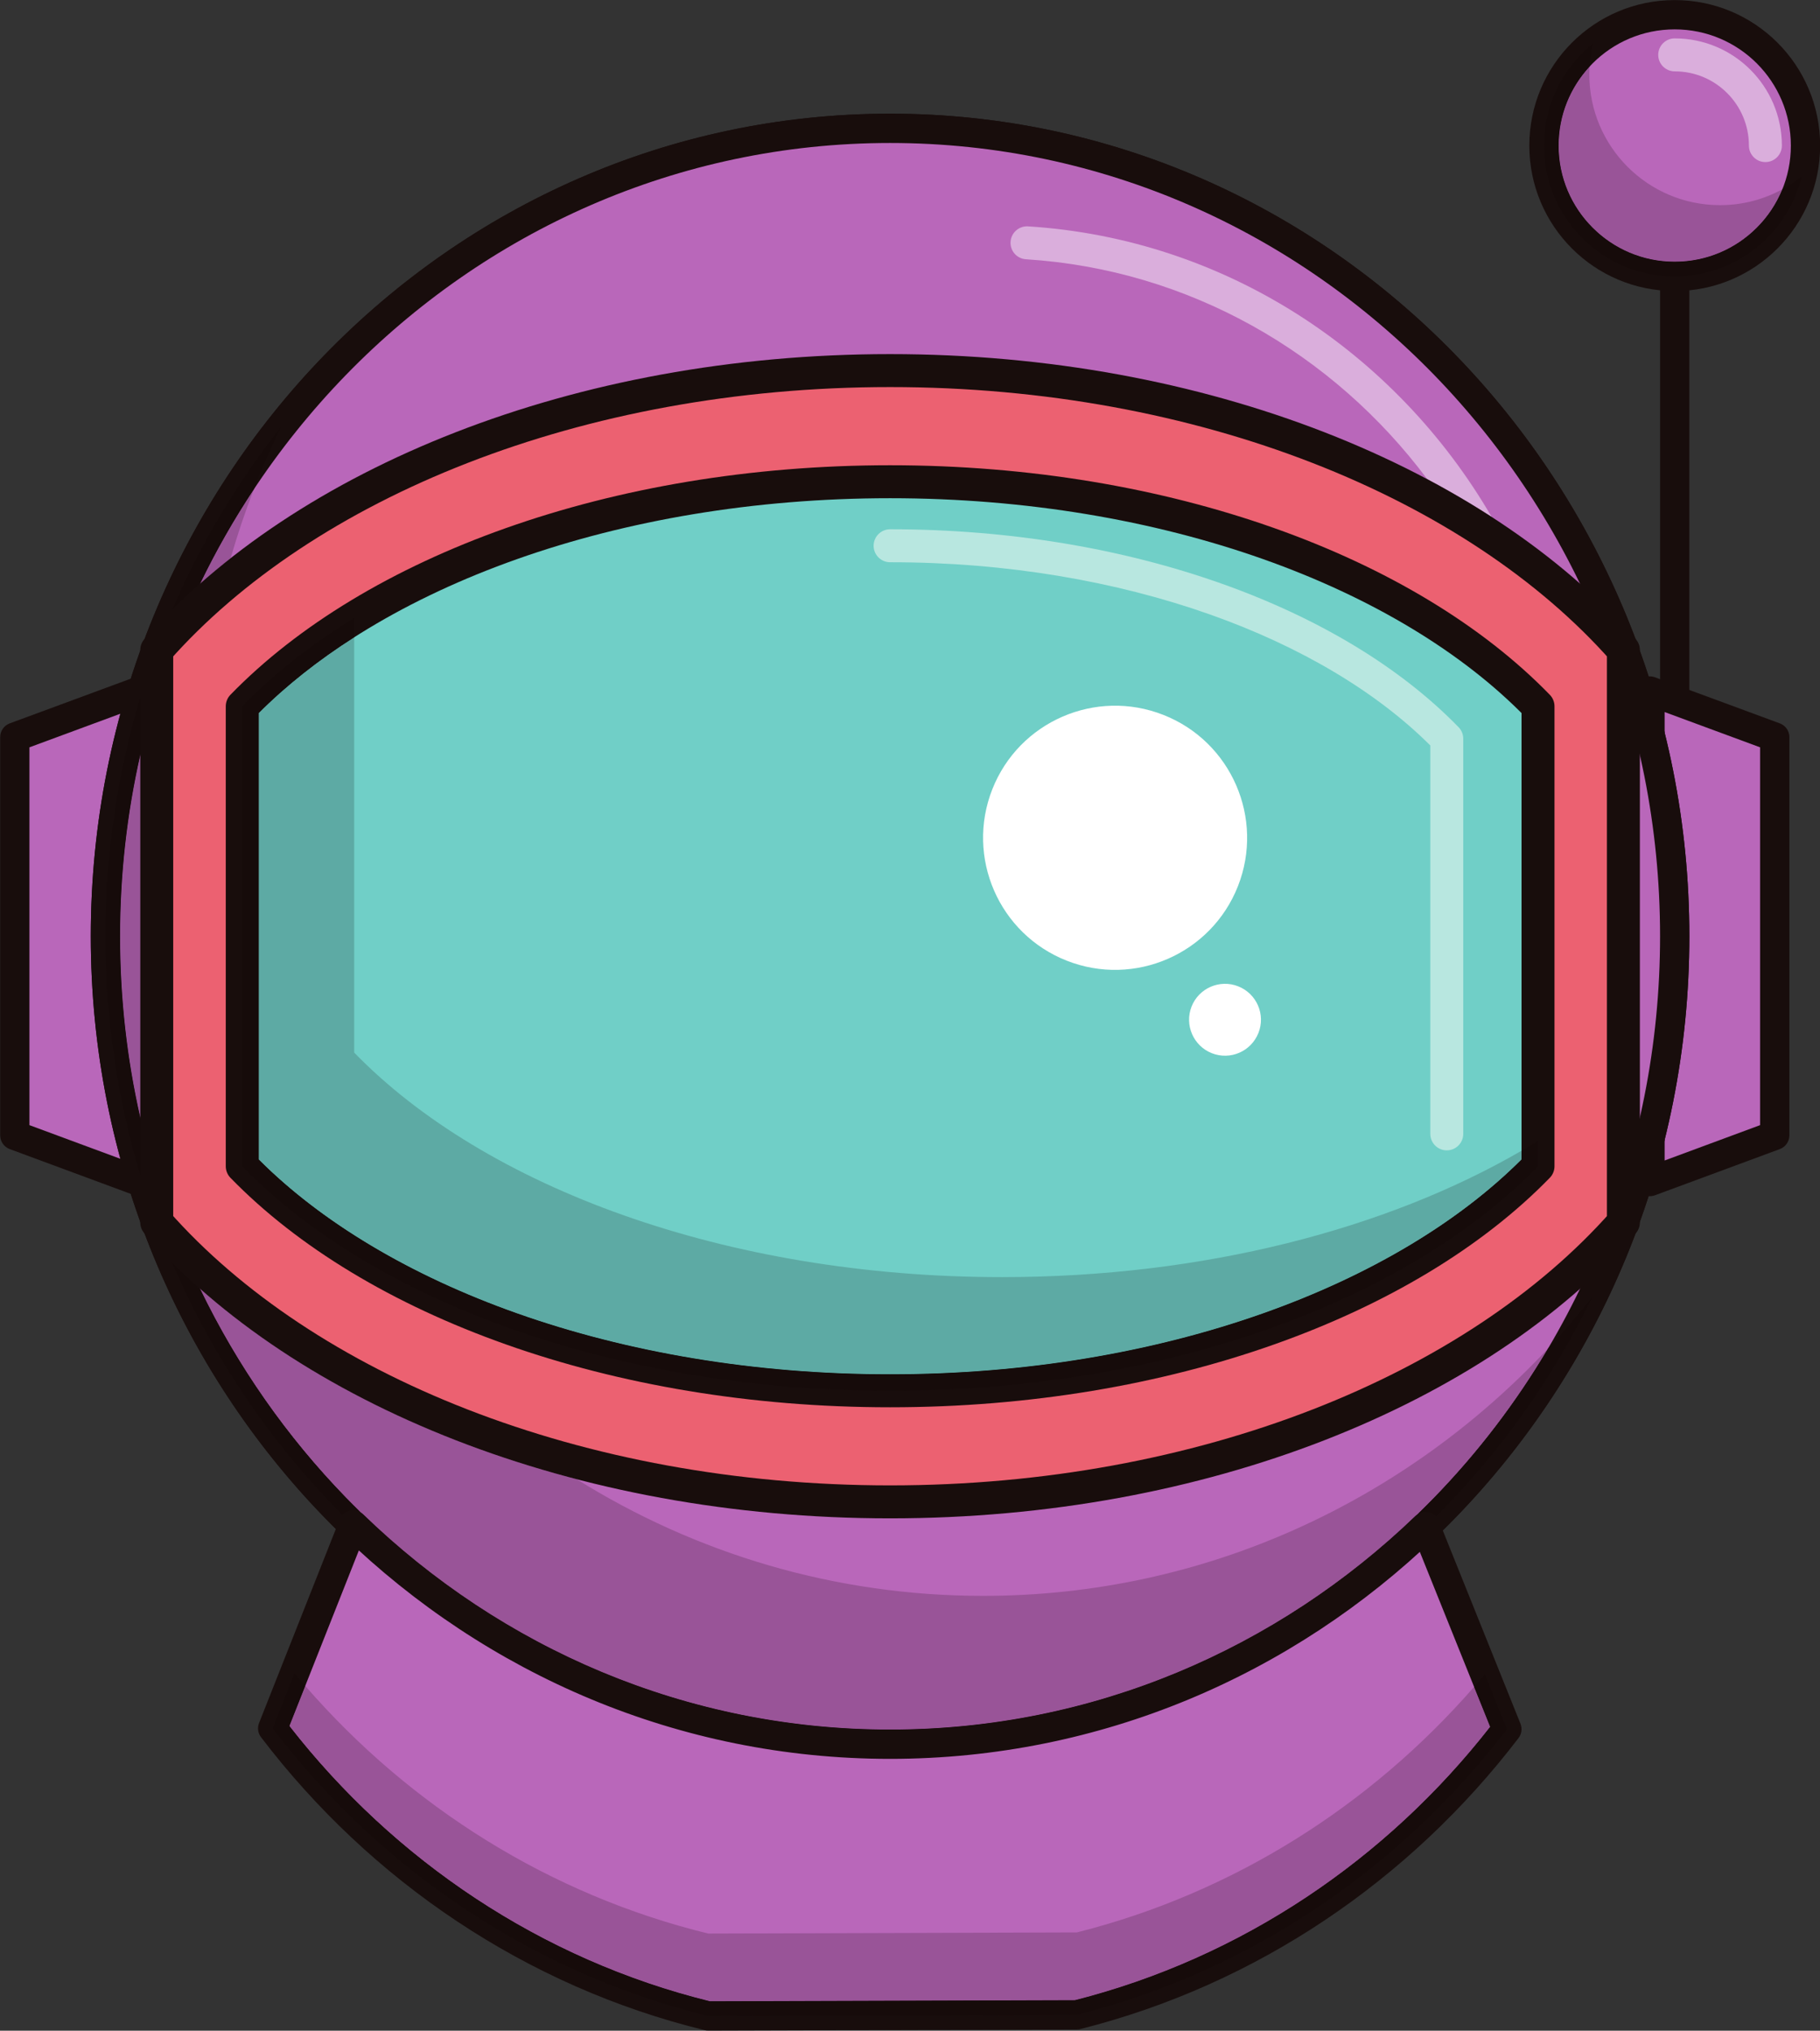 <?xml version="1.0" encoding="UTF-8"?><svg xmlns="http://www.w3.org/2000/svg" xmlns:xlink="http://www.w3.org/1999/xlink" height="246.4" preserveAspectRatio="xMidYMid meet" version="1.0" viewBox="104.2 89.4 220.9 246.4" width="220.9" zoomAndPan="magnify"><rect x="104.2" y="89.4" width="220.9" height="246.4" fill="#333333" stroke="none"/><g><g id="change1_1"><path d="M 305.688 110.211 L 305.688 189.211 C 305.688 190.191 306.48 190.984 307.465 190.984 C 308.445 190.984 309.242 190.191 309.242 189.211 L 309.242 110.211 C 309.242 109.227 308.445 108.434 307.465 108.434 C 306.48 108.434 305.688 109.227 305.688 110.211" fill="#180d0c"/></g><g id="change2_1"><path d="M 304.465 173.246 L 304.465 232.762 L 319.605 227.16 L 319.605 178.84 L 304.465 173.246" fill="#b967ba"/></g><g id="change1_2"><path d="M 304.465 173.246 L 302.688 173.246 L 302.688 232.762 C 302.688 233.344 302.973 233.887 303.449 234.223 C 303.926 234.555 304.535 234.633 305.078 234.43 L 320.223 228.828 C 320.922 228.566 321.383 227.906 321.383 227.16 L 321.383 178.84 C 321.383 178.094 320.922 177.43 320.223 177.172 L 305.078 171.582 C 304.531 171.379 303.926 171.457 303.449 171.789 C 302.969 172.121 302.688 172.664 302.688 173.246 L 304.465 173.246 L 303.848 174.914 L 317.828 180.078 L 317.828 225.922 L 306.242 230.211 L 306.242 173.246 L 304.465 173.246 L 303.848 174.914 L 304.465 173.246" fill="#180d0c"/></g><g id="change2_2"><path d="M 121.141 173.246 L 121.141 232.762 L 105.996 227.16 L 105.996 178.84 L 121.141 173.246" fill="#b967ba"/></g><g id="change1_3"><path d="M 121.141 173.246 L 119.363 173.246 L 119.363 230.211 L 107.773 225.922 L 107.773 180.078 L 121.754 174.914 L 121.141 173.246 L 119.363 173.246 L 121.141 173.246 L 120.523 171.582 L 105.383 177.172 C 104.684 177.43 104.223 178.094 104.223 178.84 L 104.223 227.16 C 104.223 227.906 104.684 228.566 105.383 228.828 L 120.523 234.43 C 121.07 234.633 121.676 234.555 122.156 234.223 C 122.633 233.887 122.914 233.344 122.914 232.762 L 122.914 173.246 C 122.914 172.664 122.633 172.121 122.156 171.789 C 121.68 171.457 121.07 171.379 120.523 171.582 L 121.141 173.246" fill="#180d0c"/></g><g id="change2_3"><path d="M 116.996 203 C 116.996 257.145 159.637 301.039 212.234 301.039 C 264.824 301.039 307.465 257.145 307.465 203 C 307.465 148.863 264.824 104.973 212.234 104.973 C 159.637 104.973 116.996 148.863 116.996 203" fill="#b967ba"/></g><g id="change1_4"><path d="M 116.996 203 L 115.219 203 C 115.219 230.543 126.066 255.5 143.617 273.562 C 161.16 291.629 185.438 302.816 212.234 302.816 C 239.031 302.816 263.301 291.629 280.844 273.562 C 298.391 255.5 309.242 230.543 309.242 203 C 309.242 175.461 298.391 150.508 280.844 132.445 C 263.301 114.383 239.031 103.195 212.234 103.195 C 185.438 103.195 161.16 114.383 143.617 132.445 C 126.066 150.508 115.219 175.461 115.219 203 L 118.773 203 C 118.773 176.402 129.246 152.344 146.164 134.922 C 163.09 117.508 186.438 106.75 212.234 106.75 C 238.027 106.75 261.371 117.508 278.297 134.922 C 295.215 152.344 305.688 176.402 305.688 203 C 305.688 229.602 295.215 253.664 278.297 271.086 C 261.371 288.504 238.027 299.262 212.234 299.262 C 186.438 299.262 163.09 288.504 146.164 271.086 C 129.246 253.664 118.773 229.602 118.773 203 L 116.996 203" fill="#180d0c"/></g><g id="change2_4"><path d="M 116.996 203 C 116.996 257.145 159.637 301.039 212.234 301.039 C 264.824 301.039 307.465 257.145 307.465 203 C 307.465 148.863 264.824 104.973 212.234 104.973 C 159.637 104.973 116.996 148.863 116.996 203" fill="#b967ba"/></g><g id="change1_5"><path d="M 116.996 203 L 115.219 203 C 115.219 230.543 126.066 255.5 143.617 273.562 C 161.16 291.629 185.438 302.816 212.234 302.816 C 239.031 302.816 263.301 291.629 280.844 273.562 C 298.391 255.5 309.242 230.543 309.242 203 C 309.242 175.461 298.391 150.508 280.844 132.445 C 263.301 114.383 239.031 103.195 212.234 103.195 C 185.438 103.195 161.16 114.383 143.617 132.445 C 126.066 150.508 115.219 175.461 115.219 203 L 118.773 203 C 118.773 176.402 129.246 152.344 146.164 134.922 C 163.09 117.508 186.438 106.75 212.234 106.75 C 238.027 106.75 261.371 117.508 278.297 134.922 C 295.215 152.344 305.688 176.402 305.688 203 C 305.688 229.602 295.215 253.664 278.297 271.086 C 261.371 288.504 238.027 299.262 212.234 299.262 C 186.438 299.262 163.09 288.504 146.164 271.086 C 129.246 253.664 118.773 229.602 118.773 203 L 116.996 203" fill="#180d0c"/></g><g id="change3_1"><path d="M 285.246 152.121 C 282.754 150.508 280.141 148.977 277.426 147.535 C 266.02 132.273 248.531 122.109 228.727 120.859 C 227.625 120.793 226.785 119.844 226.855 118.738 C 226.922 117.68 227.805 116.863 228.852 116.863 C 228.895 116.863 228.938 116.867 228.977 116.867 C 252.922 118.379 273.629 132.148 285.246 152.121" fill="#daaedc"/></g><g id="change4_1"><path d="M 212.234 299.262 C 212.211 299.262 212.188 299.262 212.16 299.262 C 212.141 299.262 212.121 299.262 212.102 299.262 C 212.098 299.262 212.094 299.262 212.09 299.262 C 212.07 299.262 212.051 299.262 212.027 299.262 C 212.023 299.262 212.02 299.262 212.016 299.262 C 211.996 299.262 211.973 299.262 211.953 299.262 C 211.949 299.262 211.949 299.262 211.945 299.262 C 211.922 299.262 211.898 299.262 211.875 299.262 C 211.875 299.262 211.875 299.262 211.871 299.262 C 187.27 299.164 164.945 289.262 148.301 273.156 C 148.207 273.066 148.105 272.988 147.996 272.922 C 147.379 272.316 146.77 271.707 146.164 271.086 C 139.023 263.734 133.031 255.195 128.488 245.785 C 136.918 253.219 147.465 259.465 159.5 264.148 C 164.184 265.973 169.098 267.559 174.203 268.887 C 188.59 277.867 205.469 283.039 223.523 283.039 C 250.457 283.039 274.777 271.523 292.098 253.016 C 288.203 259.602 283.562 265.664 278.297 271.086 C 277.613 271.789 276.922 272.48 276.219 273.16 C 276.133 273.215 276.055 273.281 275.98 273.352 C 259.441 289.258 237.328 299.066 212.961 299.258 C 212.957 299.258 212.957 299.258 212.953 299.258 C 212.934 299.258 212.91 299.262 212.887 299.262 C 212.887 299.262 212.883 299.262 212.879 299.262 C 212.859 299.262 212.84 299.262 212.816 299.262 C 212.812 299.262 212.809 299.262 212.801 299.262 C 212.781 299.262 212.766 299.262 212.746 299.262 C 212.738 299.262 212.734 299.262 212.727 299.262 C 212.711 299.262 212.691 299.262 212.676 299.262 C 212.664 299.262 212.66 299.262 212.652 299.262 C 212.637 299.262 212.617 299.262 212.602 299.262 C 212.594 299.262 212.586 299.262 212.574 299.262 C 212.559 299.262 212.543 299.262 212.527 299.262 C 212.52 299.262 212.508 299.262 212.5 299.262 C 212.484 299.262 212.469 299.262 212.453 299.262 C 212.445 299.262 212.434 299.262 212.426 299.262 C 212.41 299.262 212.395 299.262 212.383 299.262 C 212.371 299.262 212.355 299.262 212.344 299.262 C 212.328 299.262 212.32 299.262 212.309 299.262 C 212.285 299.262 212.262 299.262 212.234 299.262" fill="#995498"/></g><g id="change5_1"><path d="M 212.234 299.262 C 212.211 299.262 212.188 299.262 212.16 299.262 C 212.188 299.262 212.211 299.262 212.234 299.262 C 212.262 299.262 212.285 299.262 212.309 299.262 C 212.285 299.262 212.258 299.262 212.234 299.262 M 212.344 299.262 C 212.355 299.262 212.371 299.262 212.383 299.262 C 212.367 299.262 212.355 299.262 212.344 299.262 M 212.102 299.262 C 212.098 299.262 212.094 299.262 212.09 299.262 C 212.094 299.262 212.098 299.262 212.102 299.262 M 212.426 299.262 C 212.434 299.262 212.445 299.262 212.453 299.262 C 212.445 299.262 212.434 299.262 212.426 299.262 M 212.027 299.262 C 212.023 299.262 212.02 299.262 212.016 299.262 C 212.02 299.262 212.023 299.262 212.027 299.262 M 212.5 299.262 C 212.508 299.262 212.52 299.262 212.527 299.262 C 212.52 299.262 212.508 299.262 212.5 299.262 M 211.953 299.262 C 211.949 299.262 211.945 299.262 211.945 299.262 C 211.949 299.262 211.949 299.262 211.953 299.262 M 212.574 299.262 C 212.586 299.262 212.594 299.262 212.602 299.262 C 212.594 299.262 212.586 299.262 212.574 299.262 M 211.875 299.262 C 211.875 299.262 211.875 299.262 211.871 299.262 C 211.875 299.262 211.875 299.262 211.875 299.262 M 212.652 299.262 C 212.66 299.262 212.664 299.262 212.676 299.262 C 212.664 299.262 212.66 299.262 212.652 299.262 M 212.727 299.262 C 212.734 299.262 212.738 299.262 212.746 299.262 C 212.738 299.262 212.734 299.262 212.727 299.262 M 212.801 299.262 C 212.809 299.262 212.812 299.262 212.816 299.262 C 212.812 299.262 212.805 299.262 212.801 299.262 M 212.879 299.262 C 212.883 299.262 212.887 299.262 212.887 299.262 C 212.887 299.262 212.883 299.262 212.879 299.262 M 212.953 299.258 C 212.957 299.258 212.957 299.258 212.961 299.258 C 212.957 299.258 212.957 299.258 212.953 299.258 M 278.496 273.406 C 278.254 273.152 277.938 272.969 277.586 272.895 C 277.465 272.867 277.34 272.855 277.215 272.855 C 276.859 272.855 276.512 272.961 276.219 273.16 C 276.922 272.48 277.613 271.789 278.297 271.086 C 283.562 265.664 288.203 259.602 292.098 253.016 C 293.965 251.02 295.754 248.941 297.453 246.789 C 292.613 256.746 286.184 265.734 278.496 273.406 M 145.77 273.219 C 137.109 264.527 130.047 254.148 125.09 242.605 C 126.18 243.688 127.312 244.746 128.488 245.785 C 133.031 255.195 139.023 263.734 146.164 271.086 C 146.77 271.707 147.379 272.316 147.996 272.922 C 147.719 272.746 147.395 272.656 147.066 272.656 C 146.941 272.656 146.816 272.672 146.691 272.695 C 146.332 272.773 146.012 272.957 145.77 273.219" fill="#160b0a"/></g><g id="change4_2"><path d="M 121.223 224.988 C 119.621 217.93 118.773 210.566 118.773 203 C 118.773 195.434 119.621 188.074 121.223 181.016 L 121.223 224.988" fill="#995498"/></g><g id="change5_2"><path d="M 121.223 231.969 C 118.477 222.812 116.996 213.082 116.996 203 C 116.996 192.918 118.477 183.195 121.223 174.043 L 121.223 181.016 C 119.621 188.074 118.773 195.434 118.773 203 C 118.773 210.566 119.621 217.93 121.223 224.988 L 121.223 231.969" fill="#160b0a"/></g><g id="change4_3"><path d="M 128.496 160.211 C 130.414 156.234 132.59 152.422 135.004 148.781 C 133.949 151.508 133.012 154.293 132.191 157.133 C 130.918 158.133 129.688 159.16 128.496 160.211" fill="#995498"/></g><g id="change5_3"><path d="M 125.102 163.379 C 128.543 155.375 132.996 147.934 138.293 141.227 C 137.098 143.688 135.996 146.207 135.004 148.781 C 132.59 152.422 130.414 156.234 128.496 160.211 C 127.32 161.242 126.191 162.301 125.102 163.379" fill="#160b0a"/></g><g id="change6_1"><path d="M 123.223 168.273 C 141.156 147.988 174.289 134.367 212.234 134.367 C 250.176 134.367 283.309 147.988 301.238 168.273 L 301.238 237.723 C 283.309 258.012 250.176 271.633 212.234 271.633 C 174.289 271.633 141.156 258.012 123.223 237.723 L 123.223 168.273" fill="#ec6171"/></g><g id="change1_6"><path d="M 123.223 168.273 L 124.723 169.602 C 133.426 159.746 145.926 151.422 160.949 145.578 C 175.969 139.73 193.504 136.363 212.234 136.367 C 230.965 136.363 248.496 139.73 263.516 145.578 C 278.535 151.422 291.035 159.746 299.742 169.602 L 301.238 168.273 L 299.238 168.273 L 299.238 237.723 L 301.238 237.723 L 299.742 236.398 C 291.035 246.254 278.535 254.578 263.516 260.422 C 248.496 266.266 230.965 269.633 212.234 269.633 C 193.504 269.633 175.969 266.266 160.949 260.422 C 145.926 254.578 133.426 246.254 124.723 236.398 L 123.223 237.723 L 125.223 237.723 L 125.223 168.273 L 123.223 168.273 L 124.723 169.602 L 123.223 168.273 L 121.223 168.273 L 121.223 237.723 C 121.223 238.211 121.402 238.684 121.723 239.047 C 130.949 249.48 143.984 258.109 159.5 264.148 C 175.016 270.188 193.023 273.633 212.234 273.633 C 231.445 273.633 249.453 270.188 264.969 264.148 C 280.48 258.109 293.512 249.48 302.738 239.047 C 303.059 238.684 303.238 238.211 303.238 237.723 L 303.238 168.273 C 303.238 167.789 303.059 167.316 302.738 166.949 C 293.512 156.516 280.48 147.891 264.969 141.852 C 249.453 135.812 231.445 132.367 212.234 132.367 C 193.023 132.367 175.016 135.812 159.5 141.852 C 143.984 147.891 130.949 156.516 121.723 166.949 C 121.402 167.316 121.223 167.789 121.223 168.273 L 123.223 168.273" fill="#180d0c"/></g><g id="change7_1"><path d="M 133.602 175.102 C 149.438 158.785 178.715 147.852 212.234 147.852 C 245.746 147.852 275.027 158.785 290.875 175.102 L 290.875 230.91 C 275.027 247.215 245.746 258.156 212.234 258.156 C 178.715 258.156 149.438 247.215 133.602 230.91 L 133.602 175.102" fill="#70cfc7"/></g><g id="change1_7"><path d="M 133.602 175.102 L 135.035 176.492 C 142.676 168.613 153.695 161.934 166.953 157.242 C 180.211 152.555 195.691 149.852 212.234 149.852 C 228.773 149.852 244.258 152.555 257.512 157.242 C 270.77 161.934 281.793 168.617 289.438 176.492 L 290.875 175.102 L 288.875 175.102 L 288.875 230.91 L 290.875 230.91 L 289.441 229.52 C 281.793 237.391 270.77 244.074 257.512 248.762 C 244.258 253.453 228.773 256.16 212.234 256.156 C 195.691 256.16 180.211 253.453 166.953 248.762 C 153.695 244.074 142.676 237.391 135.035 229.52 L 133.602 230.91 L 135.602 230.91 L 135.602 175.102 L 133.602 175.102 L 135.035 176.492 L 133.602 175.102 L 131.602 175.102 L 131.602 230.91 C 131.602 231.43 131.805 231.934 132.164 232.305 C 140.359 240.734 151.898 247.676 165.617 252.531 C 179.34 257.391 195.258 260.156 212.234 260.156 C 229.211 260.156 245.125 257.391 258.848 252.531 C 272.57 247.676 284.109 240.734 292.309 232.305 C 292.672 231.934 292.875 231.43 292.875 230.91 L 292.875 175.102 C 292.875 174.582 292.672 174.078 292.309 173.707 C 284.109 165.27 272.57 158.328 258.848 153.473 C 245.121 148.617 229.211 145.852 212.234 145.852 C 195.258 145.852 179.344 148.617 165.617 153.473 C 151.898 158.328 140.359 165.27 132.164 173.707 C 131.805 174.078 131.602 174.582 131.602 175.102 L 133.602 175.102" fill="#180d0c"/></g><g id="change2_5"><path d="M 147.066 274.434 C 164.098 290.922 187.012 301.039 212.234 301.039 C 237.367 301.039 260.203 290.992 277.215 274.633 L 287.098 299.215 C 274.141 316.156 255.891 328.594 234.898 333.875 L 190.16 334.012 C 168.883 328.816 150.375 316.266 137.297 299.113 L 147.066 274.434" fill="#b967ba"/></g><g id="change1_8"><path d="M 147.066 274.434 L 145.828 275.711 C 163.168 292.496 186.527 302.816 212.234 302.816 C 237.848 302.816 261.129 292.574 278.445 275.91 L 277.215 274.633 L 275.562 275.297 L 285.449 299.875 L 287.098 299.215 L 285.688 298.133 C 272.961 314.77 255.051 326.973 234.465 332.152 L 234.898 333.875 L 234.895 332.098 L 190.152 332.234 L 190.16 334.012 L 190.582 332.285 C 169.715 327.191 151.555 314.879 138.711 298.035 L 137.297 299.113 L 138.949 299.77 L 148.719 275.09 L 147.066 274.434 L 145.828 275.711 L 147.066 274.434 L 145.414 273.781 L 135.645 298.461 C 135.414 299.039 135.504 299.695 135.883 300.191 C 149.199 317.652 168.047 330.441 189.738 335.738 C 189.883 335.773 190.016 335.789 190.164 335.785 L 234.906 335.652 C 235.055 335.652 235.188 335.633 235.332 335.598 C 256.73 330.215 275.32 317.539 288.508 300.293 C 288.891 299.793 288.98 299.133 288.746 298.551 L 278.859 273.969 C 278.641 273.422 278.16 273.02 277.586 272.895 C 277.012 272.77 276.406 272.941 275.98 273.352 C 259.277 289.414 236.891 299.262 212.234 299.262 C 187.488 299.262 165.027 289.344 148.301 273.156 C 147.875 272.742 147.273 272.57 146.691 272.695 C 146.109 272.82 145.633 273.227 145.414 273.781 L 147.066 274.434" fill="#180d0c"/></g><g id="change4_4"><path d="M 190.371 332.234 C 169.922 327.188 152.082 315.211 139.32 298.828 L 141.246 293.961 C 153.988 308.625 170.941 319.316 190.16 324.012 L 234.898 323.875 C 253.824 319.113 270.52 308.531 283.117 294.078 L 285.07 298.93 C 272.43 315.105 254.84 326.973 234.676 332.098 L 190.371 332.234" fill="#995498"/></g><g id="change5_4"><path d="M 190.16 334.012 C 168.883 328.816 150.375 316.266 137.297 299.113 L 139.941 292.43 C 140.371 292.945 140.809 293.453 141.246 293.961 L 139.32 298.828 C 152.082 315.211 169.922 327.188 190.371 332.234 L 234.676 332.098 C 254.84 326.973 272.43 315.105 285.07 298.93 L 283.117 294.078 C 283.559 293.574 283.988 293.066 284.418 292.555 L 287.098 299.215 C 274.141 316.156 255.891 328.594 234.898 333.875 L 190.16 334.012 M 234.898 333.875 L 234.898 333.875" fill="#160b0a"/></g><g id="change2_6"><path d="M 291.598 107.07 C 291.598 115.832 298.695 122.938 307.465 122.938 C 316.23 122.938 323.34 115.832 323.34 107.07 C 323.34 98.297 316.23 91.188 307.465 91.188 C 298.695 91.188 291.598 98.297 291.598 107.07" fill="#b967ba"/></g><g id="change1_9"><path d="M 291.598 107.07 L 289.82 107.07 C 289.82 116.812 297.715 124.715 307.465 124.715 C 317.215 124.715 325.113 116.812 325.117 107.07 C 325.113 97.316 317.215 89.41 307.465 89.41 C 297.715 89.41 289.82 97.316 289.82 107.07 L 293.371 107.07 C 293.371 103.168 294.945 99.652 297.5 97.094 C 300.055 94.539 303.566 92.965 307.465 92.965 C 311.363 92.965 314.875 94.539 317.434 97.094 C 319.984 99.652 321.562 103.168 321.562 107.07 C 321.562 110.965 319.988 114.477 317.434 117.031 C 314.875 119.586 311.363 121.16 307.465 121.16 C 303.566 121.16 300.055 119.586 297.5 117.031 C 294.945 114.477 293.371 110.965 293.371 107.07 L 291.598 107.07" fill="#180d0c"/></g><g id="change8_1"><path d="M 279.801 228.98 C 278.695 228.98 277.801 228.086 277.801 226.98 L 277.801 179.852 C 271.297 173.367 262.078 167.855 251.043 163.953 C 239.688 159.938 226.414 157.617 212.234 157.621 C 211.133 157.621 210.234 156.727 210.234 155.621 C 210.234 154.516 211.133 153.621 212.234 153.621 C 226.852 153.621 240.555 156 252.379 160.184 C 264.199 164.367 274.152 170.348 281.234 177.637 C 281.598 178.008 281.801 178.512 281.801 179.027 L 281.801 226.98 C 281.801 228.086 280.902 228.98 279.801 228.98" fill="#b8e7e0"/></g><g id="change9_1"><path d="M 254.453 196.93 C 251.207 205.16 241.902 209.207 233.672 205.965 C 225.434 202.723 221.395 193.414 224.637 185.176 C 227.879 176.945 237.184 172.902 245.414 176.148 C 253.648 179.391 257.691 188.699 254.453 196.93" fill="#fff"/></g><g id="change9_2"><path d="M 256.941 214.734 C 256.055 216.977 253.527 218.078 251.281 217.191 C 249.047 216.305 247.945 213.773 248.824 211.535 C 249.711 209.293 252.238 208.195 254.484 209.078 C 256.723 209.961 257.828 212.492 256.941 214.734" fill="#fff"/></g><g id="change10_1"><path d="M 212.242 256.156 C 212.238 256.156 212.238 256.156 212.234 256.156 C 195.691 256.16 180.211 253.453 166.953 248.762 C 154.02 244.188 143.215 237.715 135.602 230.094 L 135.602 175.918 C 138.895 172.617 142.785 169.535 147.188 166.727 L 147.188 217.117 C 163.027 233.418 192.305 244.363 225.824 244.363 C 250.293 244.363 272.5 238.523 288.875 229.027 L 288.875 230.094 C 281.254 237.715 270.445 244.188 257.512 248.762 C 244.258 253.453 228.777 256.156 212.242 256.156" fill="#5daaa4"/></g><g id="change5_5"><path d="M 212.234 258.156 C 178.715 258.156 149.438 247.215 133.602 230.91 L 133.602 175.102 C 137.398 171.188 141.973 167.59 147.188 164.375 L 147.188 166.727 C 142.785 169.535 138.895 172.617 135.602 175.918 L 135.602 230.094 C 143.215 237.715 154.02 244.188 166.953 248.762 C 180.211 253.453 195.691 256.16 212.234 256.156 C 212.238 256.156 212.238 256.156 212.242 256.156 C 228.777 256.156 244.258 253.453 257.512 248.762 C 270.445 244.188 281.254 237.715 288.875 230.094 L 288.875 229.027 C 289.551 228.637 290.219 228.238 290.875 227.832 L 290.875 230.91 C 275.027 247.215 245.746 258.156 212.234 258.156 M 290.875 230.91 L 290.875 230.91 M 135.035 176.492 L 135.035 176.492" fill="#160b0a"/></g><g id="change3_2"><path d="M 318.473 109.066 C 317.367 109.066 316.473 108.172 316.473 107.066 C 316.469 104.57 315.465 102.332 313.832 100.695 C 312.195 99.062 309.957 98.059 307.465 98.059 C 306.359 98.059 305.465 97.16 305.465 96.059 C 305.465 94.953 306.359 94.059 307.465 94.059 C 314.648 94.059 320.469 99.883 320.473 107.066 C 320.473 108.172 319.574 109.066 318.473 109.066" fill="#daaedc"/></g><g id="change4_5"><path d="M 307.465 121.16 C 303.566 121.16 300.055 119.586 297.5 117.031 C 294.945 114.477 293.371 110.965 293.371 107.07 C 293.371 103.359 294.797 100 297.129 97.48 C 297.109 97.789 297.102 98.105 297.102 98.426 C 297.102 107.184 304.199 114.293 312.969 114.293 C 315.707 114.293 318.281 113.594 320.531 112.367 C 319.816 114.129 318.758 115.707 317.434 117.031 C 314.875 119.586 311.363 121.16 307.465 121.16" fill="#995498"/></g><g id="change5_6"><path d="M 307.465 122.938 C 298.695 122.938 291.598 115.832 291.598 107.07 C 291.598 102.047 293.93 97.578 297.562 94.668 C 297.344 95.578 297.191 96.516 297.129 97.48 C 294.797 100 293.371 103.359 293.371 107.07 C 293.371 110.965 294.945 114.477 297.5 117.031 C 300.055 119.586 303.566 121.16 307.465 121.16 C 311.363 121.16 314.875 119.586 317.434 117.031 C 318.758 115.707 319.816 114.129 320.531 112.367 C 321.359 111.918 322.145 111.395 322.879 110.809 C 321.191 117.766 314.941 122.938 307.465 122.938" fill="#160b0a"/></g></g></svg>